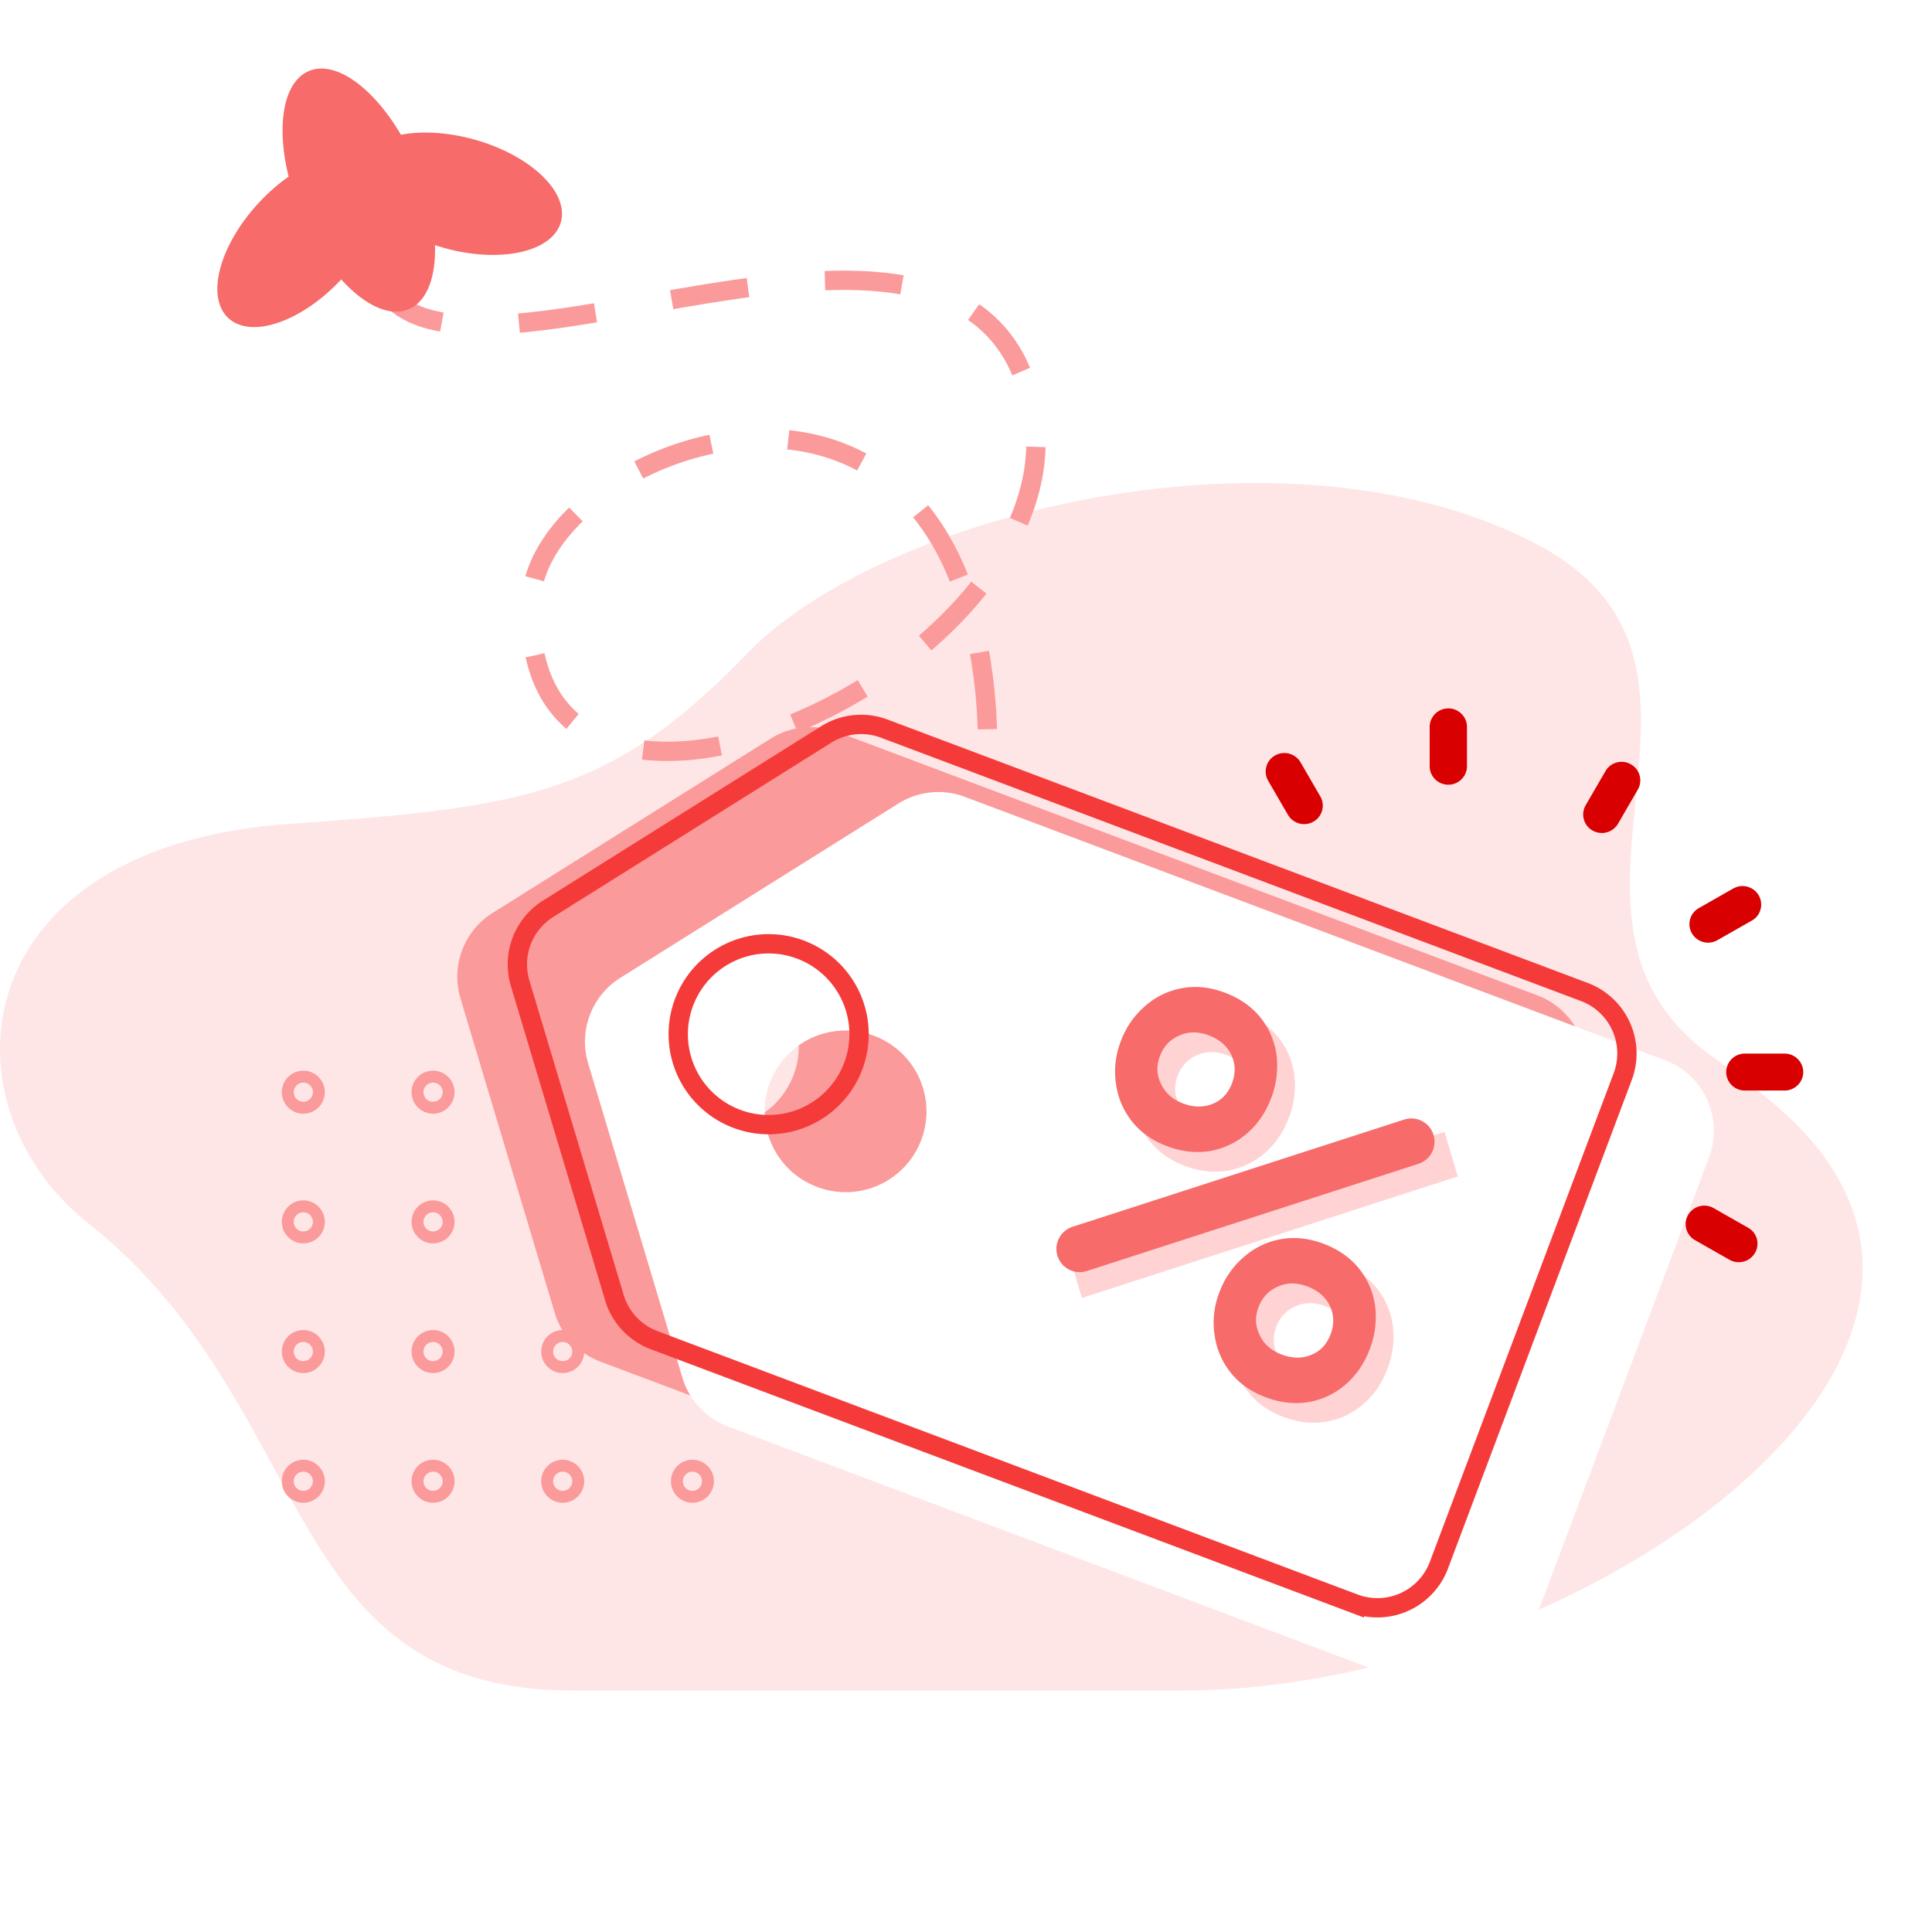<svg xmlns="http://www.w3.org/2000/svg" width="100" height="100" fill="none" viewBox="0 0 100 100"><path fill="#FFE0E0" d="M14.918 42.65C-1.956 43.865-3.155 57.196 4.57 63.315 16.565 72.873 14.307 87.5 29.644 87.5h31.648c20.027 0 45.834-17.657 30.427-30.452a50.263 50.263 0 0 0-3.05-2.334c-10.286-7.29 2.73-20.27-9.096-26.53-12.805-6.779-33.82-1.713-40.93 5.669-7.109 7.381-11.7 7.932-23.725 8.797" opacity=".8"/><g stroke="#FB9A9A" stroke-width=".618"><circle cx="35.84" cy="56.531" r=".805"/><circle cx="29.125" cy="56.531" r=".805"/><circle cx="22.415" cy="56.531" r=".805"/><circle cx="15.7" cy="56.531" r=".805"/><circle cx="35.84" cy="63.244" r=".805"/><circle cx="29.125" cy="63.244" r=".805"/><circle cx="22.415" cy="63.244" r=".805"/><circle cx="15.7" cy="63.244" r=".805"/><circle cx="35.84" cy="69.956" r=".805"/><circle cx="29.125" cy="69.956" r=".805"/><circle cx="22.415" cy="69.956" r=".805"/><circle cx="15.7" cy="69.956" r=".805"/><circle cx="35.84" cy="76.669" r=".805"/><circle cx="29.125" cy="76.669" r=".805"/><circle cx="22.415" cy="76.669" r=".805"/><circle cx="15.7" cy="76.669" r=".805"/></g><g fill="#D80000"><path d="M92.37 54.534h-2.058a.962.962 0 0 0-.964.956c0 .527.433.956.965.956h2.057c.532 0 .965-.43.965-.956a.962.962 0 0 0-.965-.956M89.71 45.99l-1.781 1.015a.952.952 0 0 0-.355 1.307.97.97 0 0 0 1.32.351l1.782-1.014a.952.952 0 0 0 .354-1.307.97.97 0 0 0-1.32-.351M83.098 39.915l-1.024 1.765a.952.952 0 0 0 .355 1.307.97.97 0 0 0 1.32-.351l1.023-1.766a.952.952 0 0 0-.355-1.307.962.962 0 0 0-1.319.351M74 37.623v2.038c0 .527.433.956.965.956.531 0 .965-.43.965-.956v-2.038a.962.962 0 0 0-.965-.956.962.962 0 0 0-.965.956M65.64 40.412l1.025 1.765a.97.97 0 0 0 1.319.351.952.952 0 0 0 .354-1.307l-1.023-1.765a.97.97 0 0 0-1.32-.351.952.952 0 0 0-.354 1.307M59.312 46.81l1.782 1.015a.97.97 0 0 0 1.319-.352.952.952 0 0 0-.355-1.306l-1.782-1.015a.97.97 0 0 0-1.319.351.952.952 0 0 0 .355 1.307M56.8 55.402h2.058c.532 0 .965-.43.965-.956a.962.962 0 0 0-.965-.956h-2.057a.962.962 0 0 0-.965.956c0 .527.433.956.965.956M58.925 63.926l1.782-1.014a.952.952 0 0 0 .354-1.307.97.97 0 0 0-1.319-.351l-1.782 1.014a.952.952 0 0 0-.354 1.307.97.97 0 0 0 1.319.351M65.385 70.919l1.024-1.766a.952.952 0 0 0-.355-1.306.97.97 0 0 0-1.319.35l-1.024 1.766a.952.952 0 0 0 .355 1.307.97.97 0 0 0 1.319-.351M75.32 73.211v-2.038a.962.962 0 0 0-.965-.956.962.962 0 0 0-.964.956v2.038c0 .527.433.956.964.956.532 0 .965-.43.965-.956M84.014 70.578l-1.024-1.766a.97.97 0 0 0-1.319-.35.952.952 0 0 0-.354 1.306l1.024 1.766a.97.97 0 0 0 1.319.35.943.943 0 0 0 .354-1.306M90.48 63.546l-1.782-1.014a.97.97 0 0 0-1.319.35.952.952 0 0 0 .355 1.308l1.782 1.014a.97.97 0 0 0 1.319-.351.943.943 0 0 0-.355-1.307"/></g><path stroke="#FB9A9A" stroke-dasharray="4 4" d="M29.293 67.743c8.482-.224 23.29-15 21.706-31.742-1.981-20.93-23.075-12.787-23.5-5C26.537 48.603 59.306 33.245 52.756 19c-5.24-11.396-30.493 3.52-33.299-4.887"/><g fill="#F76B6B"><ellipse cx="3.237" cy="6.685" rx="3.237" ry="6.685" transform="scale(-1 1)rotate(22.715 -15.522 -46.026)"/><ellipse cx="2.913" cy="5.463" rx="2.913" ry="5.463" transform="scale(-1 1)rotate(74.424 -13.434 -9.823)"/><ellipse cx="15.541" cy="12.466" rx="2.913" ry="5.463" transform="rotate(-137.028 15.541 12.466)"/></g><path fill="#FB9A9A" fill-rule="evenodd" d="M79.573 51.518a3.9 3.9 0 0 1 2.277 5.022l-9.515 25.293a3.9 3.9 0 0 1-5.022 2.276l-36.24-13.632a3.9 3.9 0 0 1-2.362-2.53l-4.878-16.27a3.9 3.9 0 0 1 1.664-4.424L39.89 38.23a3.9 3.9 0 0 1 3.444-.346zm-43.826 6.58a4.18 4.18 0 1 1 2.943-7.823 4.18 4.18 0 0 1-2.943 7.824" clip-rule="evenodd"/><g filter="url(#a)"><path fill="#fff" fill-rule="evenodd" d="M82.183 50.878A3.9 3.9 0 0 1 84.46 55.9l-9.515 25.293a3.9 3.9 0 0 1-5.022 2.276l-36.24-13.632a3.9 3.9 0 0 1-2.362-2.53l-4.878-16.27a3.9 3.9 0 0 1 1.664-4.424l14.392-9.022a3.9 3.9 0 0 1 3.444-.346zm-43.827 6.58a4.18 4.18 0 1 1 2.944-7.823 4.18 4.18 0 0 1-2.943 7.824" clip-rule="evenodd"/></g><path stroke="#F53A3A" d="M83.992 55.724a3.4 3.4 0 0 0-1.985-4.378l-36.24-13.633a3.4 3.4 0 0 0-3.002.302l-14.392 9.021a3.4 3.4 0 0 0-1.451 3.857l4.878 16.27a3.4 3.4 0 0 0 2.06 2.206l36.239 13.632a3.4 3.4 0 0 0 4.378-1.984zM38.18 57.927a4.68 4.68 0 1 1 3.296-8.76 4.68 4.68 0 0 1-3.296 8.76Z"/><path fill="#FFD3D3" d="m75.456 60.893-.689-2.306-19.455 6.29.689 2.306zm-3.635 9.94a4.587 4.587 0 0 0 .274-2.21 3.933 3.933 0 0 0-.827-1.937c-.467-.578-1.085-1.01-1.854-1.297-.768-.287-1.51-.363-2.227-.228a3.933 3.933 0 0 0-1.894.922 4.42 4.42 0 0 0-1.266 1.84 4.282 4.282 0 0 0-.242 2.195c.1.72.375 1.366.827 1.937.452.572 1.062 1.002 1.83 1.289.77.287 1.52.366 2.25.236a3.933 3.933 0 0 0 1.895-.921c.547-.48.958-1.088 1.234-1.825m-2.03-.757c-.189.507-.513.859-.972 1.055-.48.206-.996.206-1.55 0-.553-.207-.936-.543-1.147-1.008-.233-.455-.255-.936-.066-1.443.19-.507.525-.864 1.005-1.07.464-.212.973-.214 1.526-.007.554.206.944.545 1.171 1.015.212.464.223.95.034 1.458m-3.074-12.237a4.588 4.588 0 0 0 .274-2.21 3.933 3.933 0 0 0-.826-1.938c-.468-.577-1.086-1.01-1.854-1.297-.769-.287-1.511-.363-2.227-.227a3.933 3.933 0 0 0-1.895.92 4.42 4.42 0 0 0-1.265 1.84 4.281 4.281 0 0 0-.242 2.196c.099.72.374 1.366.826 1.938.452.571 1.062 1 1.831 1.288.769.287 1.519.366 2.25.236a3.934 3.934 0 0 0 1.895-.921c.546-.479.958-1.087 1.233-1.825m-2.029-.758c-.19.507-.514.859-.972 1.055-.48.206-.997.206-1.55 0-.553-.207-.936-.543-1.148-1.007-.233-.455-.255-.936-.065-1.444.19-.507.524-.864 1.004-1.07.465-.212.973-.214 1.527-.007.553.206.943.545 1.17 1.015.213.465.224.95.034 1.458"/><path fill="#F76B6B" d="M73.418 60.239a1.203 1.203 0 0 0-.74-2.29l-17.164 5.549a1.203 1.203 0 0 0 .74 2.29zm-2.515 9.578a4.588 4.588 0 0 0 .274-2.21 3.934 3.934 0 0 0-.827-1.938c-.467-.577-1.085-1.01-1.854-1.297-.768-.287-1.51-.363-2.227-.227a3.933 3.933 0 0 0-1.894.921 4.42 4.42 0 0 0-1.266 1.84 4.283 4.283 0 0 0-.242 2.195c.1.72.375 1.366.827 1.938.452.572 1.062 1.001 1.83 1.288.77.287 1.52.366 2.25.236a3.933 3.933 0 0 0 1.895-.92c.547-.48.958-1.088 1.234-1.826m-2.03-.758c-.189.507-.513.86-.972 1.056-.48.206-.996.205-1.55-.001-.553-.207-.935-.543-1.147-1.007-.233-.455-.255-.936-.065-1.444.19-.507.524-.863 1.004-1.07.464-.211.973-.214 1.526-.007.554.207.944.545 1.171 1.015.212.465.223.95.034 1.458M65.8 56.822a4.587 4.587 0 0 0 .274-2.21 3.932 3.932 0 0 0-.826-1.937c-.468-.578-1.086-1.01-1.854-1.297-.769-.288-1.511-.363-2.227-.228a3.933 3.933 0 0 0-1.895.921 4.42 4.42 0 0 0-1.265 1.84 4.281 4.281 0 0 0-.242 2.195c.099.72.374 1.366.826 1.938.452.572 1.062 1.001 1.831 1.288.769.288 1.519.366 2.25.237a3.933 3.933 0 0 0 1.895-.922c.546-.479.958-1.087 1.233-1.825m-2.029-.758c-.19.508-.513.86-.972 1.056-.48.206-.997.206-1.55-.001s-.936-.542-1.148-1.007c-.233-.455-.255-.936-.065-1.443.19-.508.524-.864 1.004-1.07.465-.212.974-.215 1.527-.008.553.207.944.545 1.17 1.016.213.464.224.95.034 1.457"/><defs><filter id="a" width="58.432" height="46.725" x="26.279" y="36.996" color-interpolation-filters="sRGB" filterUnits="userSpaceOnUse"><feFlood flood-opacity="0" result="BackgroundImageFix"/><feBlend in="SourceGraphic" in2="BackgroundImageFix" result="shape"/><feColorMatrix in="SourceAlpha" result="hardAlpha" values="0 0 0 0 0 0 0 0 0 0 0 0 0 0 0 0 0 0 127 0"/><feOffset dx="4" dy="4"/><feComposite in2="hardAlpha" k2="-1" k3="1" operator="arithmetic"/><feColorMatrix values="0 0 0 0 1 0 0 0 0 0.941 0 0 0 0 0.941 0 0 0 1 0"/><feBlend in2="shape" result="effect1_innerShadow_5755_76274"/></filter></defs></svg>